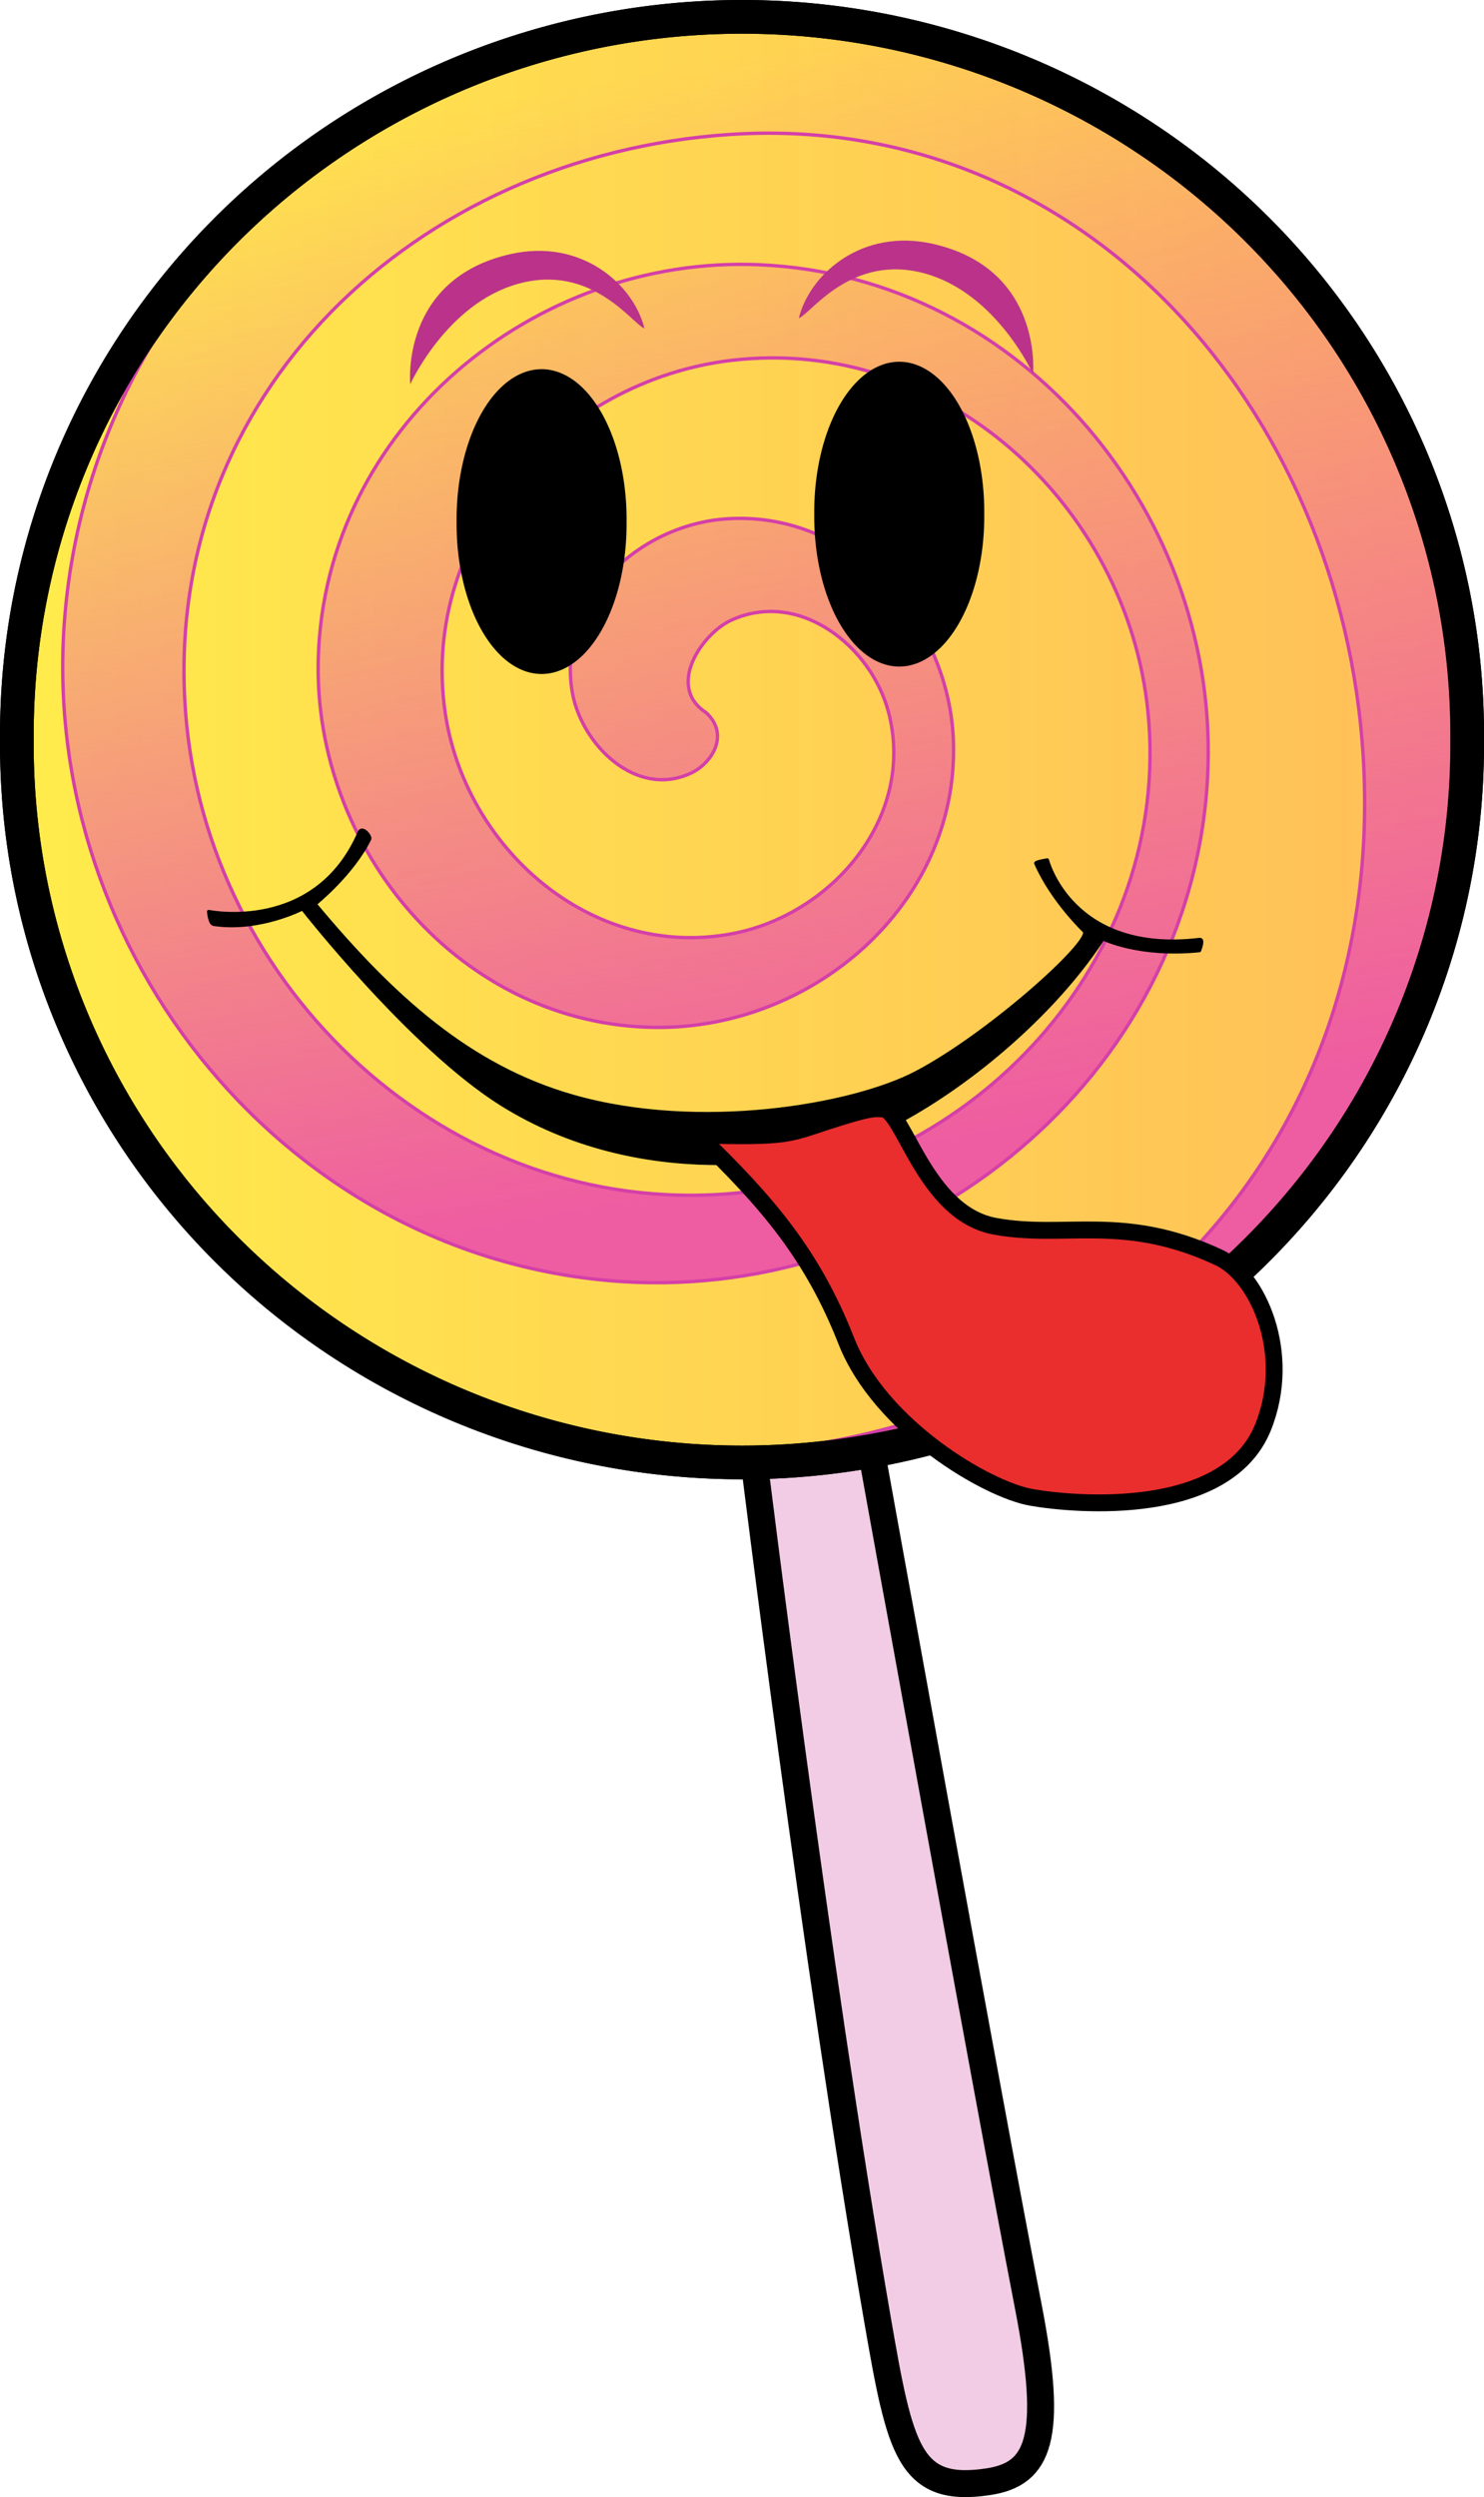 <?xml version="1.0" encoding="UTF-8"?>
<svg version="1.0" viewBox="0 0 440.52 740.81" xmlns="http://www.w3.org/2000/svg" xmlns:xlink="http://www.w3.org/1999/xlink">
<defs>
<linearGradient id="d" x1="375.59" x2="315.88" y1="643.86" y2="318.25" gradientTransform="translate(-140.91 -293.36)" gradientUnits="userSpaceOnUse">
<stop stop-color="#ee5ca2" offset="0"/>
<stop stop-color="#ee5ca2" stop-opacity="0" offset="1"/>
</linearGradient>
<linearGradient id="c" x1="133.95" x2="574.46" y1="518.21" y2="518.21" gradientTransform="translate(-133.94 -298.78)" gradientUnits="userSpaceOnUse">
<stop stop-color="#ffe500" stop-opacity=".705" offset="0"/>
<stop stop-color="#ff9b00" stop-opacity=".652" offset="1"/>
</linearGradient>
</defs>
<path d="m223.54 430.99s18.57 151.12 36.98 257.38c6.66 38.47 9.31 51.47 32.88 47.87 15.01-2.3 19.45-12.8 11.85-51.96-12.27-63.26-46.78-254.81-46.78-254.81" fill="#f2cce4" fill-rule="evenodd" stroke="#000" stroke-width="8"/>
<path d="m435.52 219.43a215.26 212.98 0 1 1-430.51 0 215.26 212.98 0 1 1 430.51 0z" fill="url(#c)" fill-rule="evenodd" stroke="#000" stroke-width="10"/>
<path d="m433.64 243.71c-48.91 221.49-257.56 189.69-216.45 187.4 113.74-6.34 194.52-91.44 187.47-206.74-6.31-103.25-83.44-191.54-188.25-184.46-92.76 6.27-168.46 77-161.33 171.31 6.22 82.27 78.29 150.04 162.11 142.85 71.78-6.16 130.86-69.53 123.58-142.85-6.08-61.29-60.77-111.71-123.58-104.32-50.81 5.97-92.61 52.03-85.07 104.32 5.81 40.32 43.31 73.59 85.07 65.81 29.82-5.56 54.75-34.65 46.55-65.81-5.09-19.32-26.25-36.41-46.55-27.29-8.83 3.97-19.54 19.76-7.6 27.47 7.24 6.64 1.57 15.17-4.51 17.98-16.46 7.62-32.49-8.69-35.18-23.92-4.81-27.25 19.68-49.56 45.31-51.5 37.61-2.85 66.95 30.75 67.83 66.69 1.16 47.9-41.85 84.46-88.08 84.15-58.18-0.39-102.05-52.94-100.48-109.46 1.9-68.45 64.05-119.66 130.85-116.8 78.72 3.36 137.3 75.15 133.13 152.23-4.81 88.99-86.27 154.95-173.62 149.45-99.26-6.24-172.61-97.37-165.78-195.01 7.66-109.52 108.49-190.27 216.39-182.1 119.8 9.08 207.71 122.42 198.19 240.6z" fill="url(#d)" fill-rule="evenodd" stroke="#d43fa8" stroke-width="1px"/>
<path d="m435.52 219.43a215.26 212.98 0 1 1-430.51 0 215.26 212.98 0 1 1 430.51 0z" fill="none" stroke="#000" stroke-width="10"/>
<path id="b" d="m186 154.74a25.233 44.524 0 1 1-50.46 0 25.233 44.524 0 1 1 50.46 0z" fill-rule="evenodd" stroke-width="0"/>
<use transform="translate(106.17 -2.207)" width="744.094" height="1052.362" xlink:href="#b"/>
<path d="m356.05 282.01c-18.01 1.82-28.65-3.51-28.65-3.51-16.54 25.38-46.66 48.97-69.74 58.76-19.98 8.46-68.08 15.7-108.66-9.6-26.95-16.8-59.2-58.05-59.2-58.05s-12.76 6.64-26.38 4.6c-1.2-0.18-1.48-3.78-1.48-3.78s31.73 6.62 44.73-23.52c0.83-1.92 3.44 1.2 3.04 2.01-5.12 10.44-16.17 19.28-16.17 19.28 22.77 27.34 45.71 48.29 76.7 57.09 37.41 10.63 82.8 2.85 101.68-7.04 21.73-11.39 52.44-39.07 49.95-42 0 0-9.53-9-14.39-20.14-0.19-0.42 3.41-0.98 3.41-0.98s7.19 28.16 45.21 23.59c1.38-0.16-0.05 3.29-0.05 3.29z" fill-rule="evenodd" stroke="#000" stroke-linejoin="round" stroke-width="1px"/>
<path d="m245.03 332.84c-10.86 3.55-11.6 4.64-37.9 3.87 20.88 20.11 34.03 35.58 44.09 61.1 10.05 25.52 41.76 44.09 54.91 46.41s58.01 6.18 68.84-20.89c8.73-21.84-1.55-44.85-13.15-50.27-28.36-13.23-45.63-5.41-66.52-9.28-20.88-3.87-27.07-34.8-33.25-34.8-2.32 0-2.57-0.85-17.02 3.86z" fill="#ea2d2d" fill-rule="evenodd" stroke="#000" stroke-width="5"/>
<path id="a" d="m121.78 114s10.78-23.89 32-29.8c21.95-6.11 33.99 11.96 37.53 13.24-3.31-13.24-18.83-26.77-39.74-22.07-32.84 7.38-29.79 38.63-29.79 38.63z" fill="#bb328a" fill-rule="evenodd"/>
<use transform="matrix(-1 0 0 1 428.43 -3.037)" width="744.094" height="1052.362" xlink:href="#a"/>
</svg>
